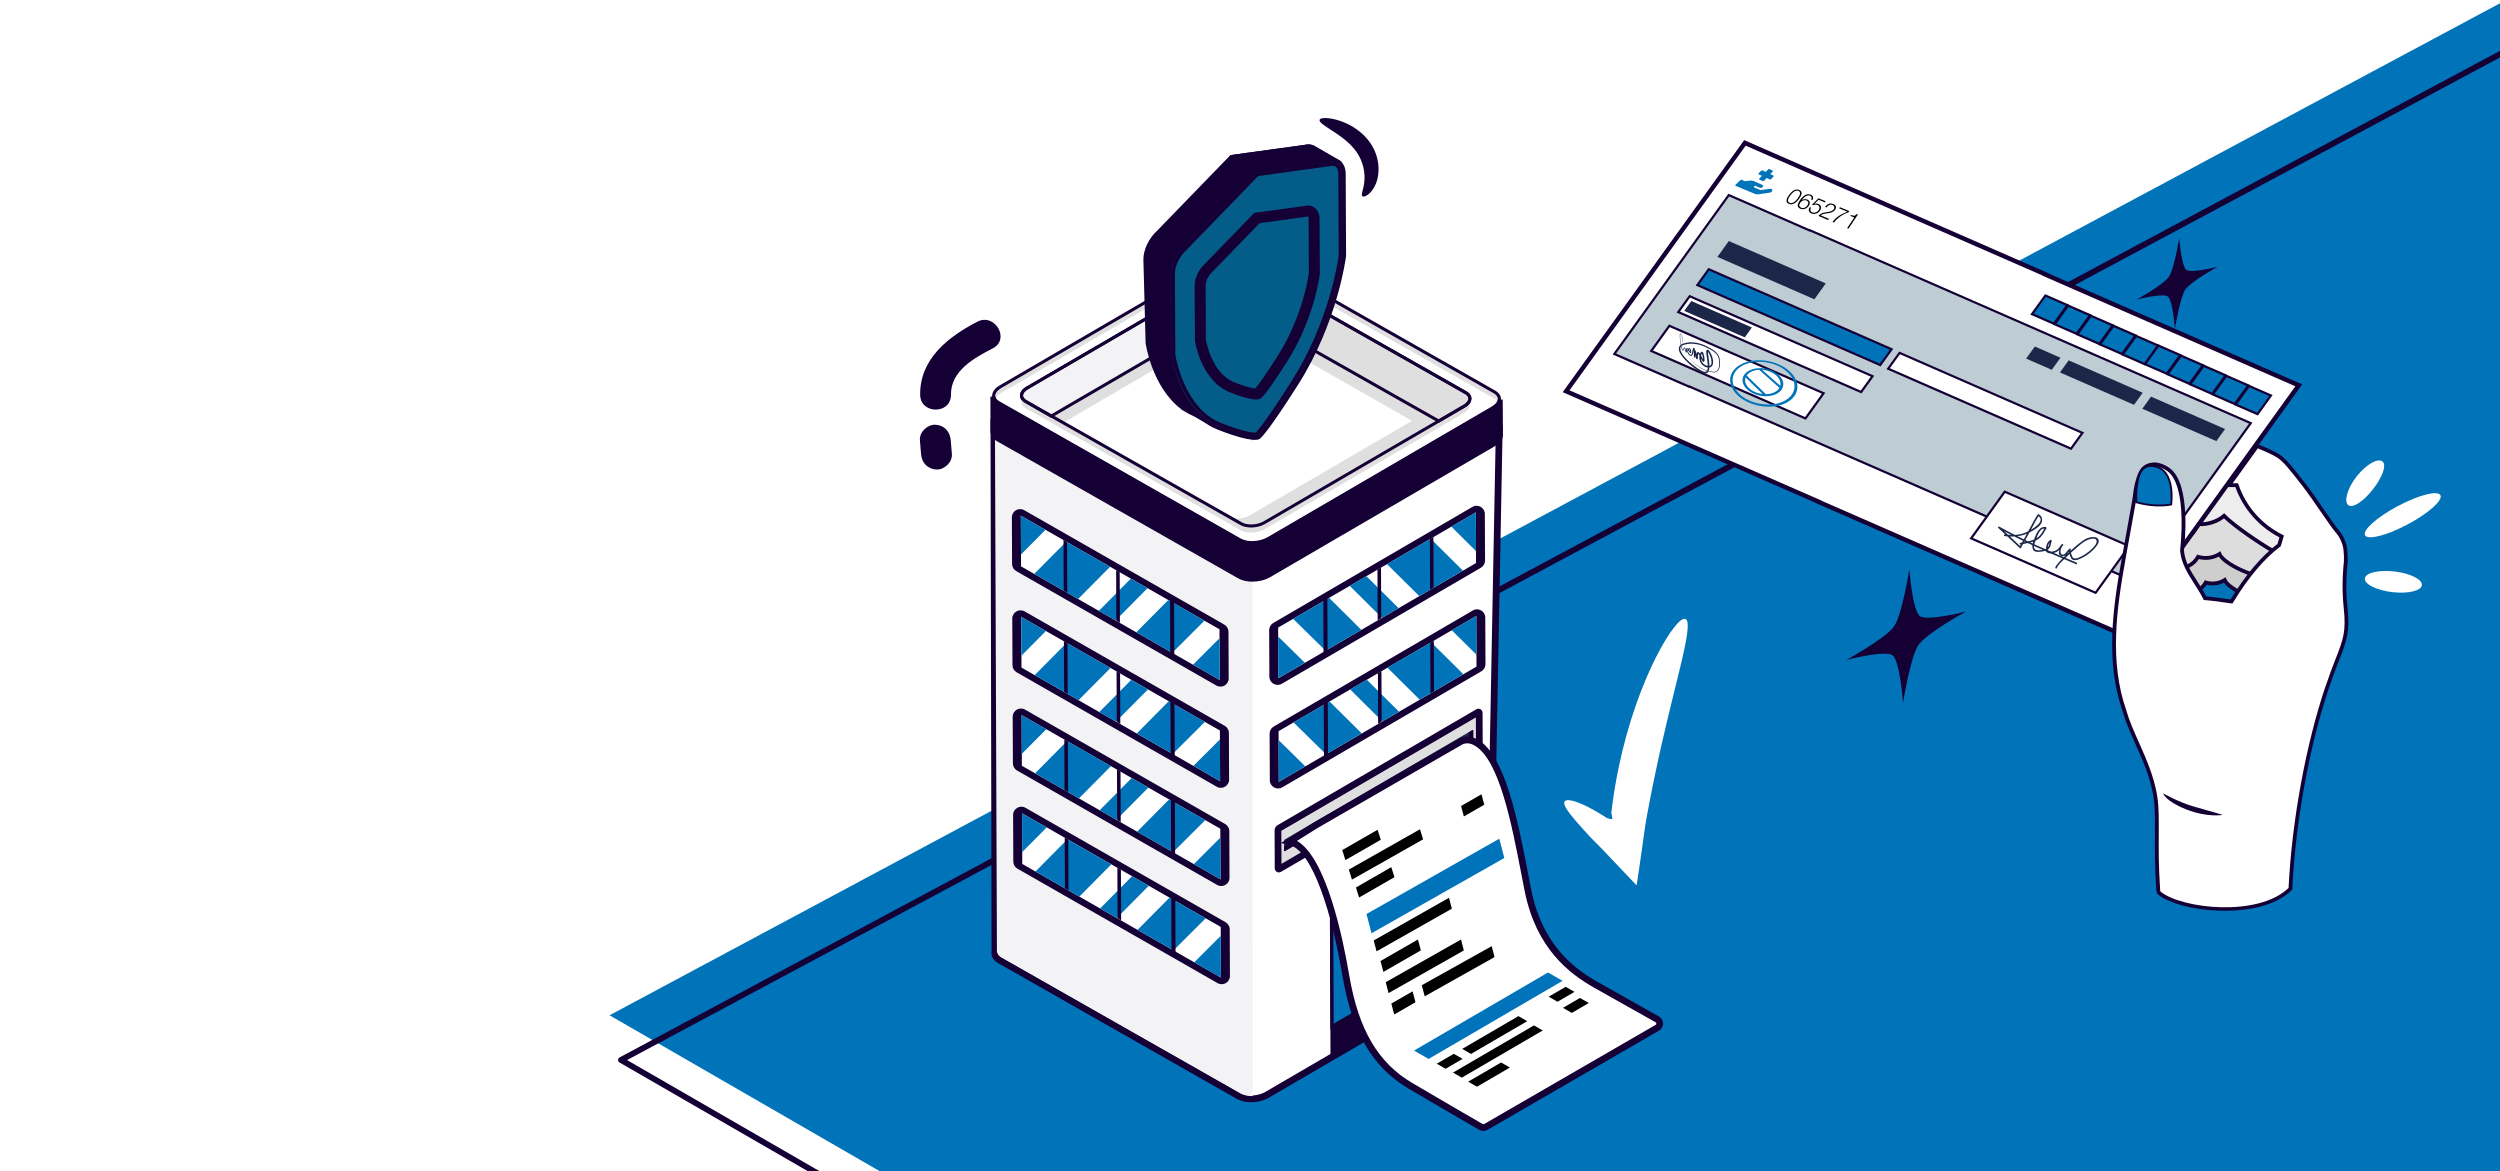 <?xml version="1.0" encoding="UTF-8"?>
<svg id="Capa_2" data-name="Capa 2" xmlns="http://www.w3.org/2000/svg" xmlns:xlink="http://www.w3.org/1999/xlink" viewBox="0 0 853 399.57">
  <defs>
    <style>
      .cls-1, .cls-2 {
        fill: none;
      }

      .cls-3 {
        filter: url(#drop-shadow-1);
      }

      .cls-4 {
        fill: #dfdfdf;
      }

      .cls-5 {
        fill: #0073b9;
      }

      .cls-6 {
        fill: #0073bb;
      }

      .cls-7 {
        fill: #cecece;
      }

      .cls-8 {
        fill: #045d89;
      }

      .cls-2 {
        stroke: #150035;
        stroke-linecap: round;
        stroke-linejoin: round;
        stroke-width: 2px;
      }

      .cls-9 {
        fill: #ddd;
      }

      .cls-10 {
        clip-path: url(#clippath-1);
      }

      .cls-11 {
        fill: #fff;
      }

      .cls-12 {
        fill: #414242;
      }

      .cls-13 {
        fill: #f3f2f4;
      }

      .cls-14 {
        fill: #beccd3;
      }

      .cls-15 {
        fill: #1c2649;
      }

      .cls-16 {
        fill: #150035;
      }

      .cls-17 {
        fill: #ededed;
      }

      .cls-18 {
        clip-path: url(#clippath);
      }
    </style>
    <filter id="drop-shadow-1" x="-12.27" y="-17.24" width="901" height="450" filterUnits="userSpaceOnUse">
      <feOffset dx="9.45" dy="9.45"/>
      <feGaussianBlur result="blur" stdDeviation="6.75"/>
      <feFlood flood-color="#000" flood-opacity=".3"/>
      <feComposite in2="blur" operator="in"/>
      <feComposite in="SourceGraphic"/>
    </filter>
    <clipPath id="clippath">
      <rect class="cls-1" x="185.17" y="-7.29" width="670.49" height="431.56" transform="translate(-.85 2.14) rotate(-.24)"/>
    </clipPath>
    <clipPath id="clippath-1">
      <rect class="cls-1" x="-705.02" y="-6.91" width="670.49" height="431.56"/>
    </clipPath>
  </defs>
  <g>
    <g>
      <g class="cls-3">
        <rect class="cls-11" x=".02" y="-3.96" width="857.22" height="404.11" transform="translate(-.81 1.77) rotate(-.24)"/>
      </g>
      <rect class="cls-11" x=".02" y="-3.96" width="857.22" height="404.11" transform="translate(-.81 1.77) rotate(-.24)"/>
    </g>
    <g class="cls-18">
      <g>
        <polygon class="cls-5" points="1291.03 249.86 854.54 .29 207.98 346.41 644.48 598.32 1291.03 249.86"/>
        <polygon class="cls-2" points="1294.94 265.12 858.45 15.55 211.89 361.66 648.39 613.58 1294.94 265.12"/>
      </g>
    </g>
    <g>
      <g>
        <path class="cls-16" d="M670.83,208.63s-13.45,7.36-16.24,11.42c-2.8,4.07-5.26,19.86-5.26,19.86,0,0-1.04-14.38-3.57-16.29-2.52-1.91-15.78,1.54-15.78,1.54,0,0,13.45-7.36,16.26-11.41,2.8-4.04,5.23-19.58,5.23-19.58,0,0,1.05,14.12,3.57,16.02,2.52,1.9,15.79-1.56,15.79-1.56Z"/>
        <path class="cls-16" d="M756.7,90.99s-9.14,5-11.04,7.76c-1.9,2.76-3.57,13.5-3.57,13.5,0,0-.71-9.77-2.42-11.07-1.71-1.3-10.72,1.05-10.72,1.05,0,0,9.14-5,11.05-7.75,1.9-2.75,3.55-13.3,3.55-13.3,0,0,.71,9.6,2.42,10.88,1.71,1.29,10.73-1.06,10.73-1.06Z"/>
        <g>
          <g>
            <path class="cls-7" d="M769.98,204.34c-3.44-.83-9.87-3.87-10.91-6.44-1.94,1.22-4.25,1.53-6.49.86-1.84,3.52-7.26,4.64-11.05,3.41-4.71-1.53.59-7.44,3.47-9.8,2.94-2.41,6.53-3.78,10.12-4.91,2.47-.78,5.4-2.01,8.04-1.44,2.32.5,4.04,2.41,5.71,3.96,3.05,2.82,6.1,5.65,9.15,8.47.51.47-2.61,7.2-8.04,5.88Z"/>
            <path class="cls-16" d="M771.06,205.15c-.4-.02-.81-.08-1.24-.18h0c-3.08-.74-9.18-3.42-11.01-6.18-1.82.95-3.89,1.21-5.93.72-2.22,3.5-7.65,4.54-11.57,3.28-1.63-.53-2.13-1.52-2.27-2.26-.53-2.83,3.39-6.9,5.54-8.66,3.09-2.53,6.79-3.91,10.33-5.03.36-.11.74-.24,1.12-.37,2.26-.76,4.83-1.61,7.26-1.09,2.18.47,3.85,2.06,5.32,3.46.23.22.46.44.69.65l9.15,8.47c.16.15.66.62-.38,2.57-1.25,2.33-3.77,4.75-7.02,4.6ZM759.38,196.94l.29.71c.91,2.23,6.98,5.21,10.47,6.05h0c1.65.4,3.21.02,4.64-1.14,1.61-1.29,2.52-3.17,2.64-3.8l-8.98-8.31c-.23-.22-.47-.44-.7-.66-1.42-1.35-2.88-2.74-4.71-3.14-2.08-.46-4.46.35-6.57,1.05-.39.13-.77.26-1.14.37-3.42,1.08-6.98,2.41-9.9,4.79-2.33,1.91-5.45,5.47-5.08,7.41.04.21.16.86,1.4,1.27,3.5,1.14,8.58.14,10.28-3.1l.25-.47.51.15c2.06.61,4.17.33,5.96-.79l.65-.41Z"/>
          </g>
          <g>
            <path class="cls-9" d="M769.66,196.3c-3.89-.94-11.17-4.38-12.35-7.29-2.2,1.38-4.81,1.73-7.35.98-2.09,3.99-8.22,5.25-12.51,3.86-5.33-1.73.67-8.42,3.93-11.09,3.33-2.72,7.39-4.28,11.45-5.56,2.8-.88,6.11-2.28,9.1-1.63,2.63.57,4.57,2.72,6.47,4.48,3.45,3.19,6.91,6.39,10.36,9.59.58.54-2.95,8.15-9.1,6.66Z"/>
            <path class="cls-16" d="M770.89,197.13c-.45-.02-.91-.09-1.38-.2-3.4-.82-10.45-3.94-12.46-7.02-2.08,1.11-4.45,1.4-6.78.84-2.47,3.98-8.61,5.15-13.03,3.72-1.8-.58-2.36-1.68-2.52-2.49-.6-3.16,3.82-7.74,6.24-9.72,3.49-2.85,7.67-4.41,11.67-5.67.41-.13.84-.27,1.27-.42,2.55-.85,5.45-1.82,8.16-1.23,2.45.53,4.33,2.32,5.99,3.9.26.25.52.5.78.74l10.36,9.59c.47.43.32,1.37-.45,2.8-1.4,2.62-4.23,5.34-7.87,5.17ZM757.61,188.06l.29.71c1.04,2.55,7.94,5.94,11.91,6.9,1.93.46,3.75,0,5.42-1.38,1.83-1.52,2.83-3.65,2.94-4.32l-10.2-9.44c-.26-.24-.53-.49-.79-.75-1.61-1.53-3.28-3.12-5.37-3.57-2.37-.51-5.09.39-7.48,1.19-.44.15-.87.29-1.29.42-3.88,1.22-7.92,2.73-11.24,5.44-2.66,2.17-6.21,6.24-5.78,8.47.13.69.67,1.18,1.64,1.5,4,1.29,9.8.16,11.74-3.55l.25-.47.51.15c2.35.7,4.77.38,6.82-.9l.65-.41Z"/>
          </g>
          <g>
            <path class="cls-17" d="M775.45,187.91c-4.48-2.5-13.7-8.88-16.6-11.93-2.16,1.96-6.01,3.16-8.97,2.82-1.52,4.83-7.93,8.35-13.4,6.87-6.09-1.64-1.58-8.18,1.51-11.79,3.15-3.68,7.35-6.21,11.6-8.43,2.93-1.53,6.33-3.74,9.77-3.61,3.03.11,5.6,2.11,8.05,3.68,4.46,2.86,8.92,5.72,13.38,8.57.75.48,1.67,12.54-5.35,13.8Z"/>
            <path class="cls-16" d="M775.34,188.59l-.2-.11c-4.26-2.38-12.93-8.32-16.32-11.61-2.21,1.74-5.6,2.8-8.49,2.63-1.92,5-8.56,8.28-14.01,6.81-1.79-.48-2.91-1.41-3.32-2.75-.9-2.93,1.96-7.1,4.51-10.09,3.29-3.84,7.61-6.39,11.79-8.58.43-.23.87-.47,1.32-.71,2.65-1.45,5.66-3.09,8.77-2.97.03,0,.05,0,.08,0,2.76.13,5.17,1.72,7.29,3.12.34.22.68.45,1.01.66l13.38,8.57c.93.59,1.02,4.81.44,7.71-.83,4.2-2.92,6.72-6.03,7.28l-.23.04ZM758.88,175.08l.44.46c2.85,2.99,11.87,9.22,16.24,11.69,1.69-.38,2.99-1.52,3.87-3.39,1.63-3.48,1.28-8.39.92-9.24l-13.28-8.51c-.34-.22-.68-.44-1.03-.67-2.08-1.37-4.23-2.79-6.64-2.91-.02,0-.04,0-.06,0-2.76-.1-5.6,1.45-8.1,2.81-.46.25-.9.49-1.34.72-4.06,2.13-8.26,4.61-11.4,8.28-3.27,3.81-4.82,7.04-4.26,8.86.28.9,1.07,1.51,2.42,1.88,5.01,1.35,11.14-1.78,12.61-6.44l.16-.51.53.06c2.8.32,6.44-.83,8.46-2.66l.47-.43ZM780.33,174.53h0Z"/>
          </g>
          <g>
            <g>
              <polygon class="cls-11" points="698.1 93.75 698.13 93.7 595.37 48.75 534.35 133.49 620.59 171.22 620.55 171.27 723.31 216.22 784.33 131.48 698.1 93.75"/>
              <path class="cls-16" d="M723.57,217.16l-.56-.25-103.63-45.33.04-.05-86.23-37.72,61.93-86,.56.25,103.62,45.33-.04.05,86.24,37.72-61.93,86ZM621.73,170.95l101.33,44.33,60.11-83.48-86.24-37.72.04-.05-101.34-44.33-60.11,83.48,86.24,37.73-.04.05Z"/>
            </g>
            <g>
              <polygon class="cls-14" points="576.33 131.94 576.39 131.86 728.9 198.58 767.94 144.37 617.49 78.55 617.44 78.62 589.86 66.55 550.82 120.78 576.33 131.94"/>
              <path class="cls-16" d="M729.03,199.06l-.28-.12-152.24-66.6-.05.08-26.23-11.47,39.5-54.85,27.58,12.06.05-.07.28.12,150.89,66.01-39.49,54.85ZM576.26,131.39l.28.12,152.24,66.6,38.58-53.58-149.74-65.51-.05.07-27.58-12.06-38.59,53.59,24.81,10.85.05-.08Z"/>
            </g>
            <polygon class="cls-15" points="622.95 96.71 589.87 82.24 585.98 87.65 619.06 102.12 622.95 96.71"/>
            <g>
              <polygon class="cls-11" points="710.52 147.69 648.13 120.4 644.24 125.8 706.63 153.1 710.52 147.69"/>
              <path class="cls-16" d="M706.76,153.57l-63.1-27.6,4.35-6.03,63.1,27.6-4.35,6.03ZM644.82,125.64l61.68,26.98,3.44-4.77-61.68-26.98-3.44,4.77Z"/>
            </g>
            <g>
              <polygon class="cls-5" points="645.41 119.16 583.02 91.86 579.13 97.27 641.52 124.56 645.41 119.16"/>
              <path class="cls-16" d="M641.65,125.03l-63.1-27.6,4.34-6.03,63.1,27.6-4.35,6.03ZM579.71,97.11l61.68,26.98,3.44-4.77-61.68-26.98-3.43,4.77Z"/>
            </g>
            <g>
              <polygon class="cls-11" points="638.9 128.37 576.51 101.07 572.62 106.47 635.01 133.77 638.9 128.37"/>
              <path class="cls-16" d="M635.14,134.24l-63.1-27.6,4.35-6.03,63.1,27.6-4.35,6.03ZM573.2,106.31l61.68,26.98,3.44-4.77-61.68-26.98-3.44,4.77Z"/>
            </g>
            <g>
              <g>
                <g>
                  <polygon class="cls-5" points="743.9 121.17 736.4 117.89 731.82 124.25 739.32 127.53 743.9 121.17"/>
                  <path class="cls-16" d="M739.45,128l-8.21-3.59,5.03-6.99,8.21,3.59-5.03,6.99ZM732.41,124.09l6.79,2.97,4.12-5.72-6.79-2.97-4.12,5.72Z"/>
                </g>
                <g>
                  <polygon class="cls-5" points="751.64 124.62 744.14 121.34 739.56 127.69 747.06 130.98 751.64 124.62"/>
                  <path class="cls-16" d="M747.19,131.45l-8.21-3.59,5.03-6.99,8.21,3.59-5.03,6.99ZM740.14,127.53l6.79,2.97,4.12-5.72-6.79-2.97-4.12,5.72Z"/>
                </g>
                <g>
                  <polygon class="cls-5" points="759.37 128.06 751.87 124.78 747.29 131.14 754.79 134.42 759.37 128.06"/>
                  <path class="cls-16" d="M754.92,134.89l-8.21-3.59,5.03-6.99,8.21,3.59-5.03,6.99ZM747.88,130.98l6.79,2.97,4.12-5.72-6.79-2.97-4.12,5.72Z"/>
                </g>
                <g>
                  <polygon class="cls-5" points="767.11 131.51 759.61 128.23 755.03 134.58 762.53 137.87 767.11 131.51"/>
                  <path class="cls-16" d="M762.66,138.34l-8.21-3.59,5.03-6.99,8.21,3.59-5.03,6.99ZM755.61,134.42l6.79,2.97,4.12-5.72-6.79-2.97-4.12,5.72Z"/>
                </g>
                <g>
                  <polygon class="cls-5" points="774.84 134.95 767.34 131.67 762.76 138.03 770.27 141.31 774.84 134.95"/>
                  <path class="cls-16" d="M770.39,141.78l-8.21-3.59,5.03-6.99,8.21,3.59-5.03,6.99ZM763.35,137.87l6.79,2.97,4.12-5.72-6.79-2.97-4.12,5.72Z"/>
                </g>
              </g>
              <g>
                <g>
                  <polygon class="cls-5" points="705.39 104.11 697.89 100.83 693.31 107.18 700.81 110.47 705.39 104.11"/>
                  <path class="cls-16" d="M700.94,110.94l-8.21-3.59,5.03-6.99,8.21,3.59-5.03,6.99ZM693.9,107.02l6.79,2.97,4.12-5.72-6.79-2.97-4.12,5.72Z"/>
                </g>
                <g>
                  <polygon class="cls-5" points="713.13 107.56 705.63 104.27 701.05 110.63 708.55 113.91 713.13 107.56"/>
                  <path class="cls-16" d="M708.68,114.38l-8.21-3.59,5.03-6.99,8.21,3.59-5.03,6.99ZM701.63,110.47l6.79,2.97,4.12-5.72-6.79-2.97-4.12,5.72Z"/>
                </g>
                <g>
                  <polygon class="cls-5" points="720.86 111 713.36 107.72 708.78 114.07 716.29 117.36 720.86 111"/>
                  <path class="cls-16" d="M716.41,117.83l-8.21-3.59,5.03-6.99,8.21,3.59-5.03,6.99ZM709.37,113.91l6.79,2.97,4.12-5.72-6.79-2.97-4.12,5.72Z"/>
                </g>
                <g>
                  <polygon class="cls-5" points="728.6 114.45 721.1 111.16 716.52 117.52 724.02 120.8 728.6 114.45"/>
                  <path class="cls-16" d="M724.15,121.27l-8.21-3.59,5.03-6.99,8.21,3.59-5.03,6.99ZM717.1,117.36l6.79,2.97,4.12-5.72-6.79-2.97-4.12,5.72Z"/>
                </g>
                <g>
                  <polygon class="cls-5" points="736.33 117.89 728.83 114.61 724.26 120.96 731.76 124.25 736.33 117.89"/>
                  <path class="cls-16" d="M731.88,124.72l-8.21-3.59,5.03-6.99,8.21,3.59-5.03,6.99ZM724.84,120.8l6.79,2.97,4.12-5.72-6.79-2.97-4.12,5.72Z"/>
                </g>
              </g>
            </g>
            <g>
              <polygon class="cls-15" points="759.19 146.38 733.93 135.33 730.96 139.46 756.22 150.51 759.19 146.38"/>
              <polygon class="cls-15" points="731.09 134.01 705.83 122.95 702.86 127.08 728.12 138.13 731.09 134.01"/>
              <polygon class="cls-15" points="694.29 118.23 691.32 122.35 700.07 126.18 703.04 122.06 694.29 118.23"/>
            </g>
            <polygon class="cls-15" points="597.74 111.74 577.08 102.71 574.65 106.08 595.31 115.11 597.74 111.74"/>
            <g>
              <polygon class="cls-11" points="684.02 167.77 672.55 183.69 715.02 202.27 726.49 186.35 684.02 167.77"/>
              <path class="cls-16" d="M715.15,202.74l-43.18-18.89,11.92-16.55,43.18,18.89-11.92,16.55ZM673.14,183.53l41.76,18.27,11.01-15.29-41.76-18.27-11.01,15.29Z"/>
            </g>
            <g>
              <polygon class="cls-11" points="622.21 134.17 569.59 111.16 563.41 119.75 616.02 142.77 622.21 134.17"/>
              <path class="cls-16" d="M616.15,143.24l-53.33-23.33,6.64-9.22,53.33,23.33-6.64,9.22ZM563.99,119.59l51.9,22.71,5.73-7.96-51.9-22.71-5.73,7.96Z"/>
            </g>
            <g>
              <path class="cls-15" d="M684,182.93c3.06.32,5.92.16,8.65-1.35,1.31-.73,2.82-1.51,3.67-2.78.81-1.2.56-2.57-.69-3.33-.13-.08-.31-.05-.39.08-1.14,1.75-2.07,3.67-3.08,5.5-.69,1.24-1.38,2.49-2.06,3.73-.33.6-.81,1.26-1,1.93l.48-.1c-2.45-2.29-4.89-4.58-7.34-6.87l-.37.43c8.49,4.76,17.52,8.56,26.48,12.33.34.14.51-.4.18-.54-8.92-3.75-17.9-7.52-26.35-12.26-.27-.15-.62.2-.37.43,2.45,2.29,4.89,4.58,7.34,6.87.15.14.42.12.48-.1.19-.66.68-1.33,1-1.92.69-1.26,1.38-2.52,2.08-3.77.98-1.77,1.89-3.63,2.99-5.33l-.39.08c3.16,1.91-2.3,4.88-3.95,5.64-2.32,1.07-4.85,1.03-7.34.77-.37-.04-.39.53-.03.57h0Z"/>
              <path class="cls-15" d="M689.41,185.79c2.02-.4,4.42-.71,6.15-1.93,1.23-.87,1.92-2.31,2.69-3.56.09-.15.03-.37-.15-.43-1.78-.52-3.04,1.5-3.55,2.9-.52,1.42-1.66,3.34-.82,4.86.59,1.08,2.97.59,3.9.37,1.86-.45,2.08-1.82,2.39-3.46.04-.22-.17-.49-.4-.34-.89.55-1.26,1.25-1.42,2.27-.13.82-.4,1.76.53,2.17.84.38,2,.1,2.8-.24,1.15-.49,1.51-1.5,2.38-2.31.28-.26-.09-.63-.38-.42-.71.51-.78,1.07-.89,1.88-.09.65-.37,1.24.12,1.8.43.49,1.1.51,1.68.29,1.03-.4,1.2-1.43,2.04-2.02l-.43-.37c-.28.52-.22.94-.01,1.49s.36,1.27.66,1.79c.62,1.06,2.25.49,3.1.11,1.61-.73,3.14-1.74,4.38-3,.73-.75,2.01-2.06,1.9-3.21-.13-1.37-2.04-1.28-3-1.06-.89.2-1.65.57-2.39,1.09-1.89,1.33-3.63,2.9-5.32,4.48-.96.89-1.9,1.81-2.77,2.79-.49.55-1.09,1.17-1.32,1.89-.11.35.43.53.54.18.36-1.11,1.57-2.11,2.36-2.9,1.3-1.31,2.66-2.56,4.06-3.76,1.06-.91,2.16-1.92,3.39-2.61.85-.48,3.32-1.37,3.72-.1.34,1.09-1.33,2.62-2.08,3.29-1.16,1.05-2.56,1.95-4.01,2.54-.76.31-1.89.61-2.19-.36-.19-.61-.85-1.76-.55-2.32.16-.3-.17-.55-.43-.37-.7.5-1.85,2.94-2.84,1.73-.51-.62.08-2.42.66-2.84l-.38-.42c-.46.42-.74.92-1.13,1.4-.53.65-1.33.97-2.14,1.1-.32.05-.83.13-1.15,0-.55-.24-.47-.71-.4-1.21.14-.97.27-1.69,1.17-2.25l-.4-.34c-.24,1.28-.28,2.58-1.76,3.03-.77.24-2.75.66-3.37.02-.91-.95.11-2.61.46-3.63.42-1.23,1.32-3.88,3.11-3.36l-.15-.43c-.73,1.18-1.37,2.59-2.53,3.41-1.66,1.17-4.02,1.45-5.95,1.84-.36.07-.23.63.13.56h0Z"/>
            </g>
            <g>
              <path d="M614.58,65.36c.11.24.14.5.1.77-.05.28-.15.57-.31.87s-.34.59-.54.86-.43.55-.68.81-.53.49-.82.67c-.29.18-.6.3-.93.35s-.67,0-1.03-.14-.58-.34-.7-.58c-.11-.24-.14-.5-.09-.78.05-.28.16-.57.32-.87s.35-.58.55-.85.43-.54.68-.8.52-.48.81-.66c.29-.18.6-.29.93-.34.33-.05.67,0,1.01.14s.59.34.7.58ZM612.82,65.06c-.27.07-.52.18-.75.35-.23.17-.45.36-.66.59s-.38.44-.53.63-.3.43-.45.67-.26.49-.32.73c-.07.24-.07.47,0,.68s.24.37.51.49.55.14.82.07c.27-.07.52-.19.76-.36s.46-.37.66-.6c.2-.23.38-.44.53-.64s.29-.42.44-.67c.15-.25.25-.49.31-.73.06-.24.06-.46,0-.66-.07-.2-.24-.36-.51-.48s-.55-.14-.81-.07Z"/>
              <path d="M618.12,67.31c-.06-.23-.24-.41-.52-.53s-.56-.14-.84-.08c-.28.06-.54.18-.78.34s-.48.36-.68.59-.39.45-.55.66h.01c.28-.18.59-.29.93-.33s.65,0,.92.11c.25.1.44.23.58.4.14.16.23.34.27.54s.03.41-.03.63-.17.45-.34.68-.36.42-.58.59c-.22.16-.46.28-.71.36s-.51.12-.77.11-.51-.06-.76-.17c-.3-.13-.52-.28-.68-.46-.15-.18-.22-.4-.22-.65,0-.26.09-.56.25-.9.16-.34.41-.74.74-1.2.07-.09.16-.21.28-.36.12-.15.26-.29.43-.45.17-.15.35-.3.55-.44.2-.14.42-.26.65-.34.23-.09.47-.14.72-.14.25,0,.51.04.78.15.44.18.71.42.82.73.11.3.05.67-.2,1.11l-.44-.18c.15-.27.19-.53.13-.76ZM615.78,68.31c-.2,0-.39.04-.57.1s-.36.16-.52.29c-.16.13-.31.28-.43.45s-.21.33-.27.5c-.06.17-.08.33-.06.48.02.15.08.29.19.42.11.13.27.24.48.33.18.07.36.11.55.1.19,0,.38-.04.56-.11.18-.07.36-.16.52-.29.16-.12.3-.27.42-.43.12-.17.21-.34.27-.52.06-.17.07-.34.05-.49-.02-.15-.08-.29-.18-.42-.1-.13-.24-.23-.43-.31s-.38-.12-.58-.12Z"/>
              <path d="M617.72,71.35c-.03.16-.03.32,0,.46.04.14.11.27.22.39s.25.21.42.28c.19.08.39.12.59.11s.4-.05.59-.12c.19-.07.37-.18.54-.31.17-.13.31-.28.43-.46s.21-.35.25-.53.05-.34.01-.5c-.03-.16-.1-.3-.21-.43s-.26-.23-.44-.31c-.23-.09-.47-.13-.73-.12s-.52.09-.77.22l-.38-.16,2.21-2.22,2.46,1.02-.27.39-2.15-.9-1.42,1.42v.02c.23-.09.46-.13.7-.13.24,0,.46.04.66.13.25.11.45.24.6.41.15.17.24.35.28.56.04.2.03.42-.03.66s-.18.47-.35.71-.36.43-.59.59c-.23.16-.47.28-.73.36-.26.08-.52.11-.79.1s-.52-.06-.75-.16-.42-.22-.57-.37c-.15-.15-.25-.32-.3-.5-.05-.18-.06-.39-.01-.6.05-.22.15-.44.3-.67l.44.19c-.11.16-.18.33-.22.49Z"/>
              <path d="M620.46,73.69c.17-.24.36-.43.57-.58.21-.15.43-.27.66-.36s.48-.16.73-.21c.25-.05.5-.09.75-.13.25-.04.51-.08.76-.12.25-.04.49-.1.72-.18s.43-.17.59-.28.31-.26.44-.45c.11-.15.17-.3.19-.45.02-.14.01-.28-.03-.4s-.12-.24-.22-.34-.23-.18-.38-.24c-.2-.08-.4-.12-.6-.11-.19.01-.38.06-.55.14-.17.08-.34.2-.49.34-.15.14-.28.3-.4.48l-.45-.19c.17-.24.35-.46.56-.63.21-.18.43-.31.66-.4s.48-.14.74-.14c.26,0,.52.06.79.17.22.09.4.2.55.34.15.13.25.28.32.45.06.17.08.35.04.55s-.13.41-.28.63c-.14.2-.3.37-.48.5s-.38.25-.59.33c-.21.09-.43.16-.66.21-.23.05-.46.09-.7.13-.17.03-.37.05-.6.08s-.45.06-.68.11c-.23.05-.45.12-.66.21-.21.09-.38.2-.52.35l2.78,1.17-.28.4-3.3-1.39Z"/>
              <path d="M631.01,72.03l-.27.39c-.26.09-.59.22-.99.39-.4.17-.82.39-1.28.67s-.92.62-1.39,1.02c-.47.4-.92.88-1.33,1.43l-.49-.21c.31-.4.63-.76.97-1.09.34-.33.71-.63,1.11-.9.4-.28.84-.54,1.32-.78s1.03-.48,1.63-.71l-2.77-1.15.27-.39,3.22,1.34Z"/>
              <path d="M632.09,73.54c.17.05.34.07.49.06s.32-.06.48-.15c.16-.09.33-.23.51-.44l.37.15-3.23,4.86-.46-.19,2.41-3.62-1.34-.56.21-.31c.2.08.39.14.56.19Z"/>
            </g>
            <path class="cls-5" d="M600.63,135.01c4.06.75,7.63-.97,7.82-3.71.19-2.6-2.76-5.06-6.46-5.59-3.59-.52-6.84.93-7.36,3.33-.55,2.52,2.08,5.25,6,5.98ZM607.42,131.62l-6.18-5.43c.22.02.44.04.66.07,3.23.48,5.78,2.63,5.6,4.89-.01.16-.04.32-.08.47ZM602.52,134.49l-6.58-6.36c.78-1.14,2.4-1.87,4.29-1.95l6.91,6.15c-.75,1.29-2.5,2.12-4.61,2.17ZM601.39,134.44c-.22-.02-.44-.05-.66-.1-3.4-.62-5.71-2.98-5.25-5.18.03-.14.07-.27.12-.4l5.8,5.68ZM590.49,128.35c-1.08,4.12,3.06,8.76,9.64,10.07,6.97,1.39,13.03-1.61,13.14-6.33.1-4.31-4.92-8.23-10.89-9.03-5.69-.76-10.89,1.51-11.89,5.29ZM591.31,128.49c.89-3.52,5.71-5.63,10.99-4.91,5.52.75,10.11,4.39,9.98,8.35-.14,4.31-5.69,7.04-12.05,5.79-6.04-1.19-9.89-5.43-8.92-9.23Z"/>
            <path class="cls-15" d="M573.4,118.88c.72-.68.83-1.74.74-2.67-.12-.78-.27-1.69-.82-2.29-.02-.05-.07.13-.07.22-.03.94.1,1.91.24,2.85.17.83.24,1.77.72,2.48.14-.15.17-.6.35-.84.57-.46.64,1.16.83,1.44,0,0,0,0,0,0-.02-.01-.01-.01-.06-.02-.05-.02-.11.05-.1.04-.02.04,0-.06,0-.1.04-.34-.07-1.43.58-1.13.45.35.67.95.99,1.32.01.02.03.03.03.02.01-.03-.15,0-.14.04.03-.25-.08-1.06-.39-1.07-.23.12-.34.49-.31.74.08.47.41,1.05.89,1.2.27-.02.34-.38.43-.64.18-.54.16-1.17.4-1.73.02-.06.22-.17.32-.07.19.15.17.38.21.5.12.88.11,1.77.15,2.65.22-.25-.56-.07-.43,0,0,0,0-.17,0-.18.02-.59-.02-1.26.09-1.85.02-.16.23-.38.44-.21.43.76.35,1.81.67,2.58-.02-.02-.05-.04-.08-.05-.18-.05-.28.14-.25.11-.01.04,0-.05,0-.09.07-.44-.21-2.32.74-1.96.88.73,1.11,1.96,1.76,2.84-.05-.05-.18-.03-.22,0-.09.1-.03.03-.04,0,.04-.8-.11-1.82-.46-2.51.01.01.06.02.1.02.03,0,.04-.01.03,0,0,0-.04.04-.06.07-.6,1.11-.43,2.79.61,3.59.91.82,2.77,1.2,2.69-.57-.05-1.25-.52-2.82-1.38-3.71-.03-.02-.04-.01-.02-.02.06.01.16-.06.16-.08-.03.5.18,1.79.25,2.39,1.25,7.6-2.12,5.66-6.41,2.18-1.6-1.5-6.05-5.62-2.34-7.12,2.82-.97,5.98-.28,8.51,1.12,1.66.9,3.66,1.98,4,4.04.26,1.59.34,4.27-1.69,4.66-3.62-.07-6.76-2.45-8.92-5.2,2.2,2.68,5.34,4.98,8.92,4.99,1.8-.41,1.65-2.96,1.4-4.39-.4-1.99-2.27-2.87-3.91-3.74-2.43-1.31-5.49-1.93-8.13-1.02-4.28,1.42,5.16,9.05,7.25,9.16,1.98.45.44-5.64.49-6.77-.06-.47.17-1.02.73-.67,1.54,1.36,2.95,6.73-.6,5.89-2.15-.53-3.15-3.13-2.05-5.02.1-.19.42-.39.64-.23.21.17.23.29.29.42.3.85.46,1.71.39,2.61,0,.1-.14.45-.42.37-.11-.03-.18-.1-.23-.17-.62-.86-.87-1.94-1.58-2.7-.03,0,.05.01.09-.02-.11.31-.1.91-.1,1.38-.02.18.02.24-.06.45.02,0-.11.22-.32.16-.11-.02-.2-.16-.23-.23-.3-.78-.31-1.67-.55-2.44.02.03.1.09.18.07.08,0,.13-.06.13-.06.05-.06.02-.03.02-.02-.09.52-.07,1.21-.09,1.74,0,.02,0,.21,0,.23.14.09-.65.27-.44,0-.01-.1,0-.41-.01-.52-.03-.77,0-1.66-.15-2.38.02.03.06.05.14.05.12-.01.13-.11.1-.03-.24.74-.27,3.12-1.59,2.28-.61-.49-1.05-1.42-.59-2.14.69-.93,1.23.35,1.18,1,0,.11,0,.3-.18.36-.13.03-.21-.05-.27-.11-.35-.44-.6-1.02-.93-1.3,0,0-.06.12-.07.22-.07.33.02.62-.12.96-.06.09-.24.08-.3-.04-.22-.44-.18-1.02-.43-1.43-.03,0,.06,0,.02,0-.02.02-.04.07-.06.12-.99,3.1-1.7-4.1-1.54-4.78,0-.13.06-.4.23-.31.59.62.71,1.56.83,2.38.07.94-.06,2.01-.8,2.67h0Z"/>
            <path class="cls-5" d="M603.86,65.72l-3.71.56c-.51.08-1.01.03-1.41-.14l-6.53-2.73c-.15-.06-.17-.24-.03-.38l1.59-1.52c.14-.13.41-.2.56-.14l1.02.47,1.44-.2c.64-.09,1.26-.01,1.73.2l2.81,1.25c.33.15.36.53.02.8-.27.22-.69.27-.96.15l-1.38-.6c-.14-.06-.38,0-.51.13s-.12.3.03.37l2.14.92,3.25-.45c.47-.07.83.18.81.54-.02.36-.41.71-.91.77ZM600.02,59.13l.89-.89c.12-.12.34-.16.49-.09l1.07.51.84-.87c.11-.12.32-.16.47-.09l1.02.5c.14.07.16.22.05.34l-.81.87,1.03.49c.14.07.17.22.05.34l-.82.89c-.11.12-.32.17-.47.1l-1.06-.49-.86.92c-.12.13-.34.18-.49.11l-1.1-.5c-.15-.07-.17-.23-.05-.36l.89-.92-1.09-.51c-.15-.07-.17-.23-.05-.35Z"/>
          </g>
        </g>
        <g>
          <path class="cls-11" d="M799.59,184.96c-.44-1.25-1.06-2.36-1.9-3.36-2.62-3.11-7.94-11.49-11.55-16.13-4.93-6.33-6.65-8.45-8.83-9.89-1.16-.77-3.85-2.05-7.17-3.38l-9.6,13.34c.87.04,1.74.04,2.62-.01,2.63,7.7,8.14,13.89,15.35,17.52-.31.99-.61,1.97-.88,2.95-5.17,3.83-10.74,10.14-16.25,19.25-4.32-.57-7.07-1.02-9.04-1.13-.01-.02-.02-.05-.03-.07-3.08-6.1-7.2-9.93-7.82-16.22,0,0,2.8-22-4.51-27.53-1.13-.86-2.45-1.42-3.66-1.72-.56-.14-1.14-.18-1.72-.12-1.76.2-3.3.9-4.27,2.93-.98,2.05-1.71,5-2.02,8.41-.06.4-.12.78-.19,1.15-1.2,6.64-2.39,13.29-3.59,19.93-3.07,17.08-5.55,34.88.32,51.68,2.69,9.63,10.16,20.15,10.91,32.57.45,7.5-.29,14.9.59,27.94.03.46.01,1.36.41,1.68,7.65,6.15,34.47,8.84,44.72-1.49,1.02-21.59,5.63-48.33,12.57-68.81,5.04-14.86,7.48-15.81,6.24-27.27-.89-8.27.08-15.37.08-15.4.06-1.38.03-2.65-.11-3.82-.08-1.13-.31-2.12-.67-2.98Z"/>
          <path class="cls-16" d="M756.38,310.7c-8.49-.4-16.42-2.56-20.03-5.47-.57-.46-.61-1.35-.64-1.94v-.2c-.52-7.6-.48-13.23-.45-18.19.02-3.56.04-6.63-.14-9.75-.47-7.75-3.55-14.66-6.53-21.34-1.72-3.86-3.35-7.51-4.35-11.09-5.9-16.87-3.4-34.92-.33-51.97l3.59-19.93c.06-.36.12-.74.18-1.13.3-3.35,1.03-6.41,2.07-8.59.95-1.99,2.46-3.03,4.78-3.29.65-.07,1.31-.03,1.95.13,1,.25,2.49.77,3.89,1.83,7.39,5.58,4.98,26.41,4.78,28.05.41,4.03,2.3,6.99,4.49,10.41,1.05,1.64,2.13,3.32,3.12,5.25,1.36.1,3.05.34,5.33.65.9.12,1.88.26,2.97.41,5.17-8.47,10.56-14.84,16.02-18.94.2-.75.44-1.5.66-2.24-7.05-3.69-12.36-9.76-15.03-17.17-.71.03-1.45.01-2.2-.01l-1.19-.06,10.6-14.72.47.19c3.24,1.29,6.03,2.61,7.29,3.44,2.29,1.51,4.1,3.76,8.98,10.03,1.76,2.26,3.9,5.36,5.96,8.37,2.18,3.17,4.24,6.16,5.57,7.74.88,1.05,1.54,2.21,2.01,3.54.39.93.63,1.99.71,3.17.14,1.16.18,2.44.11,3.9v.08c-.1.75-.92,7.51-.09,15.22.92,8.56-.17,11.38-2.83,18.2-.94,2.41-2.11,5.4-3.44,9.35-6.66,19.66-11.47,45.96-12.53,68.63v.25s-.19.18-.19.18c-5.58,5.62-15.93,7.45-25.56,7ZM735.33,159.08c-.22-.01-.44,0-.66.02-1.85.21-3.01,1-3.75,2.56-.97,2.04-1.67,4.95-1.95,8.19-.07.44-.13.83-.19,1.2l-3.59,19.93c-3.04,16.87-5.51,34.74.29,51.35.99,3.52,2.6,7.13,4.3,10.95,2.89,6.47,6.16,13.81,6.64,21.79.19,3.16.17,6.25.15,9.83-.03,4.94-.07,10.54.44,18.1v.23c.02.23.05.86.18,1,7.37,5.92,33.46,8.69,43.67-1.27,1.1-22.73,5.92-49.05,12.59-68.74,1.35-3.97,2.52-6.98,3.46-9.4,2.65-6.8,3.64-9.34,2.75-17.59-.85-7.86-.01-14.76.08-15.53.06-1.35.02-2.57-.11-3.69-.08-1.07-.29-2.01-.63-2.81v-.04c-.43-1.19-1.02-2.23-1.8-3.16-1.37-1.63-3.45-4.65-5.65-7.84-2.06-2.99-4.19-6.08-5.92-8.31-4.78-6.15-6.55-8.34-8.67-9.74-1.11-.73-3.67-1.94-6.59-3.13l-8.59,11.93c.45,0,.9-.01,1.34-.04l.49-.03.16.47c2.55,7.47,7.89,13.56,15.03,17.15l.49.25-.25.82c-.27.86-.55,1.76-.78,2.63l-.06.22-.18.13c-5.38,3.99-10.95,10.58-16.08,19.06l-.22.36-.42-.06c-1.26-.17-2.38-.32-3.39-.46-2.46-.34-4.23-.59-5.6-.66l-.37-.02-.2-.4c-1-1.98-2.11-3.72-3.19-5.4-2.2-3.43-4.27-6.68-4.7-11.05v-.07s0-.07,0-.07c.03-.22,2.67-21.69-4.26-26.93-1.23-.93-2.54-1.39-3.42-1.61-.28-.07-.56-.11-.84-.12Z"/>
        </g>
        <g>
          <path class="cls-5" d="M740.81,172.12s1.49-10.76-4.8-12.81c-3.1-1.01-5.21.05-6.2,3.07-.74,2.24-1.09,5.41-.91,9,6.88,1.91,11.91.74,11.91.74Z"/>
          <path class="cls-16" d="M735.49,172.77c-1.87-.09-4.15-.38-6.68-1.09l-.23-.06v-.23c-.19-3.52.14-6.75.92-9.11,1.05-3.21,3.34-4.34,6.61-3.27,2.7.88,4.42,3.45,4.98,7.43.42,2.96.06,5.61.04,5.73l-.03.22-.22.05c-.13.03-2.17.49-5.39.34ZM729.22,171.13c5.81,1.57,10.28.91,11.3.72.16-1.54.86-10.45-4.6-12.23-2.91-.94-4.86.02-5.79,2.86-.73,2.23-1.05,5.3-.91,8.64Z"/>
        </g>
        <path class="cls-16" d="M738.08,270.69s5.46,3.14,10.69,4.57c5.23,1.43,9.65,2.79,9.65,2.79,0,0-5.25.99-12.52-1.9-7.27-2.9-7.82-5.46-7.82-5.46Z"/>
        <path class="cls-11" d="M826.35,199.66c-.23,1.94-4.77,3.01-10.15,2.37-5.37-.64-9.54-2.73-9.31-4.67.23-1.94,4.77-3.01,10.15-2.37,5.37.64,9.54,2.73,9.31,4.67Z"/>
        <path class="cls-11" d="M832.67,168.96c.92,1.73-4.09,6.19-11.2,9.97-7.1,3.78-13.61,5.44-14.53,3.71-.92-1.73,4.09-6.19,11.2-9.97,7.1-3.78,13.61-5.44,14.53-3.71Z"/>
        <path class="cls-11" d="M812.93,157.48c1.46,1.32-.14,5.44-3.26,9.45-3.13,4-6.74,6.55-8.38,5.46-1.62-1.08-.52-5.59,2.79-9.82,3.3-4.24,7.41-6.4,8.85-5.09Z"/>
      </g>
      <g>
        <g>
          <g>
            <g>
              <path class="cls-11" d="M511.54,146.45l-172.43-2.45.36,180.79c-.18,1.05.35,2.07,1.63,2.81l81.54,46.37c2.47,1.43,6.79,1.25,9.64-.4l75.79-44.18,3.47-182.95Z"/>
              <path class="cls-16" d="M426.89,376.09c-1.79,0-3.52-.36-4.83-1.12l-81.53-46.37c-1.63-.94-2.43-2.36-2.21-3.9l-.36-181.87,174.75,2.49-.02,1.15-3.48,183.59-.56.33-75.79,44.18c-1.73,1-3.89,1.51-5.97,1.52ZM340.26,145.16l.36,179.72-.02.1c-.13.76.51,1.3,1.07,1.62l81.53,46.37c2.12,1.23,6.01,1.05,8.5-.39l75.23-43.85,3.43-181.15-170.11-2.42Z"/>
            </g>
            <g>
              <path class="cls-13" d="M427.34,197.84l-87.85-48.89.66,174.96c-.18,1.04.35,2.07,1.63,2.81l81.49,46.33c1.12.65,2.61.96,4.18.96l-.11-176.18Z"/>
              <g>
                <polygon class="cls-16" points="494.21 337.87 474.51 349.42 474.32 302.29 494.02 290.7 494.21 337.87"/>
                <path class="cls-16" d="M473.94,350.43l-.2-48.47,20.84-12.26.2,48.5-20.84,12.23ZM474.9,302.61l.19,45.81,18.55-10.88-.19-45.84-18.55,10.91Z"/>
              </g>
              <g>
                <polygon class="cls-5" points="489.97 329.55 489.82 293.17 474.32 302.29 474.47 338.65 489.97 329.55"/>
                <path class="cls-16" d="M473.9,339.65l-.16-37.69,16.65-9.79.16,37.72-16.65,9.77ZM474.9,302.61l.14,35.04,14.36-8.42-.14-35.06-14.36,8.44Z"/>
              </g>
            </g>
            <g>
              <g>
                <polygon class="cls-16" points="474.24 349.49 454.54 361.05 454.35 313.91 474.04 302.32 474.24 349.49"/>
                <path class="cls-16" d="M453.97,362.05l-.2-48.47,20.84-12.26.2,48.5-20.84,12.23ZM454.92,314.23l.19,45.81,18.55-10.88-.19-45.84-18.55,10.91Z"/>
              </g>
              <g>
                <polygon class="cls-5" points="470 341.18 469.85 304.79 454.35 313.91 454.5 350.27 470 341.18"/>
                <path class="cls-16" d="M453.93,351.27l-.16-37.69,16.65-9.79.16,37.72-16.65,9.77ZM454.92,314.23l.14,35.04,14.36-8.42-.14-35.06-14.36,8.44Z"/>
              </g>
            </g>
            <g>
              <path class="cls-4" d="M423.05,193.81l-82.3-46.79c-2.49-1.44-2.18-3.96.7-5.62l76.49-44.58c2.88-1.66,7.24-1.84,9.73-.4l82.3,46.8c2.49,1.44,2.18,3.96-.7,5.62l-76.49,44.58c-2.88,1.66-7.24,1.84-9.73.4Z"/>
              <path class="cls-12" d="M422.79,194.26l-82.3-46.8c-1.25-.73-1.94-1.75-1.94-2.9,0-1.34.97-2.66,2.64-3.63l76.49-44.58c3.02-1.74,7.62-1.92,10.25-.4l82.3,46.8c1.26.73,1.95,1.75,1.94,2.9,0,1.34-.97,2.66-2.64,3.63l-76.49,44.58c-1.63.94-3.72,1.43-5.71,1.43-1.7,0-3.33-.33-4.54-1.03ZM418.21,97.26l-76.49,44.58c-1.35.78-2.12,1.77-2.12,2.73,0,.76.49,1.45,1.42,1.99l82.3,46.79h0c2.35,1.36,6.47,1.18,9.21-.4l76.49-44.58c1.35-.78,2.12-1.77,2.12-2.73,0-.76-.49-1.45-1.42-1.99l-82.3-46.8c-1.07-.62-2.51-.92-4.01-.91-1.8,0-3.7.45-5.19,1.31Z"/>
            </g>
            <g>
              <path class="cls-16" d="M511.58,136.37c-.15.99-.94,2.01-2.35,2.82l-76.49,44.58c-2.88,1.66-7.24,1.84-9.73.4l-82.3-46.79c-.95-.55-1.49-1.26-1.64-2.02l.05,11.36c-.18,1.06.35,2.09,1.64,2.84l82.3,46.8c2.49,1.44,6.85,1.26,9.73-.4l76.49-44.58c1.68-.97,2.48-2.22,2.37-3.39l-.07-11.61h0Z"/>
              <path class="cls-16" d="M427.35,198.47c-1.81,0-3.54-.37-4.87-1.13l-82.29-46.79c-1.64-.95-2.44-2.37-2.22-3.92l-.05-11.27,2.28-.22c.11.57.65.99,1.09,1.24l82.29,46.79c2.15,1.24,6.07,1.06,8.59-.4l76.49-44.58c1.04-.6,1.69-1.33,1.79-2.01l2.28.17.07,11.61c.15,1.59-.92,3.22-2.94,4.39l-76.49,44.58c-1.74,1.01-3.93,1.52-6.02,1.53ZM340.23,138.43l.04,8.39-.02.1c-.13.77.52,1.32,1.09,1.65l82.29,46.79c2.15,1.24,6.07,1.06,8.59-.4l76.49-44.58c1.18-.68,1.87-1.56,1.8-2.29l-.05-8.32c-.2.14-.42.28-.65.41l-76.49,44.58c-3.25,1.88-8.03,2.05-10.88.4l-82.2-46.74Z"/>
            </g>
            <path class="cls-4" d="M509.23,139.35l-76.49,44.58c-2.88,1.66-7.24,1.84-9.73.4l-82.3-46.79c-2.49-1.44-2.18-3.96.7-5.62l76.49-44.58c2.88-1.66,7.24-1.84,9.73-.4l82.3,46.79c2.49,1.44,2.18,3.96-.7,5.62ZM500.16,134.01l-73.53-41.72c-2.03-1.18-5.58-1.03-7.93.33l-68.22,39.75c-2.35,1.36-2.6,3.41-.57,4.58l73.53,41.72c2.03,1.18,5.58,1.03,7.93-.33l68.22-39.75c2.35-1.36,2.6-3.41.57-4.58Z"/>
            <path class="cls-11" d="M426.72,112.2l55.04,31.39-55.3,32.22c-2.35,1.36-5.9,1.5-7.93.33l-55.94-31.83,54.4-31.7c2.88-1.66,7.24-1.84,9.73-.4Z"/>
            <path class="cls-11" d="M341.4,134.2c-1.01.58-1.7,1.27-2.07,1.98.27.5.73.97,1.4,1.36l82.3,46.79c2.49,1.44,6.85,1.26,9.73-.4l76.49-44.58c1.01-.58,1.7-1.27,2.07-1.98-.27-.5-.73-.97-1.4-1.36l-82.3-46.79c-2.49-1.44-6.85-1.26-9.73.4l-76.49,44.58ZM348.93,136.04c-.8-1.16-.25-2.63,1.57-3.68l68.22-39.75c2.35-1.36,5.9-1.5,7.93-.33l73.53,41.72c1.41.82,1.69,2.05.97,3.19.8,1.16.25,2.63-1.57,3.68l-68.22,39.75c-2.35,1.36-5.9,1.5-7.93.33l-73.53-41.72c-1.41-.82-1.69-2.05-.97-3.19Z"/>
            <path class="cls-13" d="M500.16,134.01l-73.53-41.72c-2.03-1.18-5.58-1.03-7.93.33l-68.22,39.75c-2.35,1.36-2.6,3.41-.57,4.58l8.74,5.05,59.51-34.67c2.35-1.36,5.9-1.5,7.93-.33l64.79,36.67,8.72-5.08c2.35-1.36,2.6-3.41.57-4.58Z"/>
            <polygon class="cls-4" points="423.15 91.49 423.21 106.22 424.92 106.51 490.87 143.67 500.27 138.13 501.49 136.42 500.78 134.33 426.64 92.28 423.15 91.49"/>
            <path class="cls-16" d="M422.75,184.79l-82.3-46.8c-1.25-.73-1.94-1.75-1.94-2.9,0-1.34.97-2.66,2.64-3.63l76.49-44.58c3.02-1.74,7.62-1.92,10.25-.4l82.3,46.8h0c1.25.73,1.94,1.76,1.94,2.9,0,1.34-.96,2.66-2.64,3.63l-76.49,44.58c-1.63.94-3.72,1.43-5.71,1.43-1.7,0-3.33-.33-4.54-1.03ZM427.37,87.39c-2.35-1.36-6.48-1.18-9.21.4l-76.49,44.58c-1.35.78-2.12,1.77-2.12,2.73,0,.76.49,1.45,1.42,1.99l82.3,46.8c2.35,1.36,6.47,1.18,9.21-.4l76.49-44.58c1.35-.78,2.12-1.77,2.12-2.73,0-.76-.49-1.45-1.42-1.99l-82.3-46.8ZM423.18,179.12l-73.53-41.72c-1.05-.61-1.63-1.48-1.63-2.44,0-1.13.8-2.24,2.2-3.04l68.22-39.75c2.53-1.46,6.25-1.6,8.45-.33l73.53,41.72c1.05.61,1.63,1.48,1.63,2.44,0,1.13-.8,2.24-2.2,3.04l-68.23,39.75c-1.36.79-3.07,1.19-4.7,1.2-1.4,0-2.74-.28-3.76-.87ZM418.97,93.06l-68.22,39.75c-1.07.62-1.68,1.4-1.68,2.14,0,.74.6,1.24,1.11,1.54l73.53,41.72c1.88,1.09,5.21.94,7.41-.32l68.22-39.75h0c1.07-.62,1.68-1.4,1.68-2.14,0-.74-.6-1.24-1.11-1.54l-73.53-41.73c-.86-.5-2.01-.74-3.22-.73-1.45,0-2.99.36-4.18,1.06Z"/>
            <path class="cls-16" d="M425.83,107.45c-1.89-1.09-5.21-.94-7.41.32l-59.77,34.82-9-5.21c-1.05-.61-1.63-1.48-1.63-2.44,0-1.13.8-2.24,2.2-3.04l68.22-39.75c2.53-1.46,6.25-1.6,8.45-.33l73.53,41.72h0c1.05.61,1.63,1.48,1.63,2.45,0,1.13-.8,2.24-2.2,3.04l-8.98,5.23-65.05-36.82ZM499.9,134.46l-73.53-41.73c-1.89-1.09-5.21-.94-7.41.32l-68.22,39.75c-1.07.62-1.68,1.4-1.68,2.14,0,.74.6,1.24,1.11,1.54l8.48,4.9,59.25-34.52c2.53-1.46,6.24-1.6,8.45-.33l64.52,36.52,8.46-4.93c1.07-.62,1.68-1.4,1.68-2.14,0-.74-.6-1.24-1.11-1.54h0Z"/>
            <path class="cls-16" d="M422.8,196.8l-82.3-46.8c-1.43-.83-2.12-2.06-1.9-3.29l-.05-11.36,1.04-.1c.12.63.6,1.21,1.38,1.66l82.3,46.8c2.35,1.36,6.47,1.18,9.21-.4l76.49-44.58c1.21-.7,1.96-1.57,2.09-2.45l1.04.08.06,11.57c.13,1.43-.82,2.85-2.62,3.89l-76.49,44.58c-1.63.94-3.72,1.43-5.71,1.43-1.7,0-3.33-.33-4.54-1.03ZM509.49,139.64l-76.49,44.58c-3.02,1.74-7.62,1.92-10.25.4l-82.3-46.8c-.32-.18-.6-.39-.85-.61l.03,9.59c-.15.88.34,1.69,1.39,2.29l82.3,46.8c2.35,1.36,6.47,1.18,9.21-.4l76.49-44.58c1.41-.82,2.2-1.89,2.11-2.93l-.05-9.56c-.42.45-.94.86-1.58,1.22Z"/>
            <g>
              <path class="cls-16" d="M418.02,281.16l-68.27-39.04c-1.88-1.08-4.23.29-4.22,2.46l.07,15.88c0,1.01.55,1.94,1.42,2.44l68.27,39.04c1.88,1.08,4.23-.29,4.22-2.46l-.07-15.88c0-1.01-.55-1.94-1.42-2.44Z"/>
              <polygon class="cls-11" points="416.37 282.76 348.59 244 348.66 261.28 416.44 300.04 416.37 282.76"/>
              <g>
                <polygon class="cls-5" points="348.59 244 348.65 257.22 357 248.8 348.59 244"/>
                <polygon class="cls-5" points="364.08 252.85 353.16 263.86 368.13 272.42 379.05 261.41 364.08 252.85"/>
                <polygon class="cls-5" points="386.12 265.46 375.21 276.46 380.91 279.72 391.82 268.72 386.12 265.46"/>
                <path class="cls-5" d="M407.34,294.84l9.1,5.2-.06-14.24c-3.01,3.02-6.02,6.03-9.04,9.03Z"/>
                <path class="cls-5" d="M398.9,272.77l-10.91,11,12.26,7.01c3.67-3.65,7.33-7.3,10.98-10.96l-12.32-7.05Z"/>
              </g>
              <polygon class="cls-16" points="364.43 270.25 363.22 269.56 363.15 252.28 364.36 252.97 364.43 270.25"/>
              <polygon class="cls-16" points="382.39 280.53 381.18 279.83 381.11 262.55 382.32 263.24 382.39 280.53"/>
              <polygon class="cls-16" points="400.95 291.82 399.57 291.03 399.49 271.4 400.87 272.19 400.95 291.82"/>
            </g>
            <g>
              <path class="cls-16" d="M418.16,314.66l-68.27-39.04c-1.88-1.08-4.23.29-4.22,2.46l.07,15.88c0,1.01.55,1.94,1.42,2.44l68.27,39.04c1.88,1.08,4.23-.29,4.22-2.46l-.07-15.88c0-1.01-.55-1.94-1.42-2.44Z"/>
              <polygon class="cls-11" points="416.51 316.26 348.73 277.5 348.8 294.79 416.58 333.55 416.51 316.26"/>
              <g>
                <polygon class="cls-5" points="348.73 277.5 348.78 290.73 357.13 282.31 348.73 277.5"/>
                <polygon class="cls-5" points="364.21 286.36 353.3 297.36 368.27 305.92 379.18 294.92 364.21 286.36"/>
                <polygon class="cls-5" points="386.26 298.97 375.35 309.97 381.05 313.23 391.96 302.23 386.26 298.97"/>
                <path class="cls-5" d="M407.48,328.34l9.1,5.2-.06-14.24c-3.01,3.02-6.02,6.03-9.04,9.03Z"/>
                <path class="cls-5" d="M399.04,306.27l-10.91,11,12.26,7.01c3.67-3.65,7.33-7.3,10.98-10.96l-12.32-7.05Z"/>
              </g>
              <polygon class="cls-16" points="364.57 303.76 363.36 303.07 363.28 285.78 364.5 286.48 364.57 303.76"/>
              <polygon class="cls-16" points="382.53 314.03 381.32 313.34 381.25 296.06 382.46 296.75 382.53 314.03"/>
              <polygon class="cls-16" points="401.09 325.33 399.71 324.54 399.63 304.91 401.01 305.69 401.09 325.33"/>
            </g>
            <g>
              <path class="cls-16" d="M417.88,247.65l-68.27-39.04c-1.88-1.08-4.23.29-4.22,2.46l.07,15.88c0,1.01.55,1.94,1.42,2.44l68.27,39.04c1.88,1.08,4.23-.29,4.22-2.46l-.07-15.88c0-1.01-.55-1.94-1.42-2.44Z"/>
              <polygon class="cls-11" points="416.23 249.25 348.45 210.49 348.53 227.78 416.3 266.54 416.23 249.25"/>
              <g>
                <polygon class="cls-5" points="348.45 210.49 348.51 223.72 356.86 215.3 348.45 210.49"/>
                <polygon class="cls-5" points="363.94 219.35 353.03 230.35 367.99 238.91 378.91 227.91 363.94 219.35"/>
                <polygon class="cls-5" points="385.99 231.96 375.07 242.96 380.77 246.22 391.69 235.22 385.99 231.96"/>
                <path class="cls-5" d="M407.2,261.33l9.1,5.2-.06-14.24c-3.01,3.02-6.02,6.03-9.04,9.03Z"/>
                <path class="cls-5" d="M398.77,239.26l-10.91,11,12.26,7.01c3.67-3.65,7.33-7.3,10.98-10.96l-12.32-7.05Z"/>
              </g>
              <polygon class="cls-16" points="364.29 236.75 363.08 236.05 363.01 218.77 364.22 219.47 364.29 236.75"/>
              <polygon class="cls-16" points="382.25 247.02 381.04 246.33 380.97 229.05 382.18 229.74 382.25 247.02"/>
              <polygon class="cls-16" points="400.81 258.32 399.43 257.53 399.35 237.9 400.73 238.68 400.81 258.32"/>
            </g>
            <g>
              <path class="cls-16" d="M417.74,213.12l-68.27-39.04c-1.88-1.08-4.23.29-4.22,2.46l.07,15.88c0,1.01.55,1.94,1.42,2.44l68.27,39.04c1.88,1.08,4.23-.29,4.22-2.46l-.07-15.88c0-1.01-.55-1.94-1.42-2.44Z"/>
              <polygon class="cls-11" points="416.09 214.72 348.31 175.96 348.38 193.25 416.16 232.01 416.09 214.72"/>
              <g>
                <polygon class="cls-5" points="348.31 175.96 348.37 189.19 356.72 180.77 348.31 175.96"/>
                <polygon class="cls-5" points="363.8 184.82 352.88 195.82 367.85 204.38 378.76 193.38 363.8 184.82"/>
                <polygon class="cls-5" points="385.84 197.43 374.93 208.43 380.63 211.69 391.54 200.68 385.84 197.43"/>
                <path class="cls-5" d="M407.06,226.8l9.1,5.2-.06-14.24c-3.01,3.02-6.02,6.03-9.04,9.03Z"/>
                <path class="cls-5" d="M398.62,204.73l-10.91,11,12.26,7.01c3.67-3.65,7.33-7.3,10.98-10.96l-12.32-7.05Z"/>
              </g>
              <polygon class="cls-16" points="364.15 202.22 362.94 201.52 362.87 184.24 364.08 184.94 364.15 202.22"/>
              <polygon class="cls-16" points="382.11 212.49 380.9 211.79 380.83 194.51 382.04 195.21 382.11 212.49"/>
              <polygon class="cls-16" points="400.67 223.79 399.29 223 399.21 203.36 400.59 204.15 400.67 223.79"/>
            </g>
            <g>
              <path class="cls-16" d="M434.44,212.55l67.95-39.6c1.88-1.09,4.23.25,4.24,2.42l.07,15.88c0,1.01-.53,1.94-1.4,2.45l-67.95,39.6c-1.88,1.09-4.23-.25-4.24-2.42l-.07-15.88c0-1.01.53-1.94,1.4-2.45Z"/>
              <polygon class="cls-11" points="436.1 214.13 503.56 174.82 503.63 192.1 436.18 231.42 436.1 214.13"/>
              <g>
                <polygon class="cls-5" points="503.56 174.82 503.62 188.04 495.2 179.69 503.56 174.82"/>
                <polygon class="cls-5" points="488.15 183.8 499.15 194.71 484.26 203.39 473.25 192.48 488.15 183.8"/>
                <polygon class="cls-5" points="466.21 196.59 477.21 207.5 471.54 210.81 460.53 199.9 466.21 196.59"/>
                <path class="cls-5" d="M445.23,226.14l-9.06,5.28-.06-14.24c3.03,2.99,6.07,5.98,9.11,8.96Z"/>
                <path class="cls-5" d="M453.49,204l11,10.91-12.2,7.11c-3.7-3.62-7.39-7.24-11.07-10.87l12.27-7.15Z"/>
              </g>
              <polygon class="cls-16" points="487.94 201.2 489.15 200.5 489.07 183.22 487.87 183.92 487.94 201.2"/>
              <polygon class="cls-16" points="470.06 211.62 471.27 210.92 471.2 193.64 469.99 194.34 470.06 211.62"/>
              <polygon class="cls-16" points="451.6 223.07 452.97 222.27 452.89 202.64 451.52 203.44 451.6 223.07"/>
            </g>
            <g>
              <path class="cls-16" d="M434.59,247.89l67.95-39.6c1.88-1.09,4.23.25,4.24,2.42l.07,15.88c0,1.01-.53,1.94-1.4,2.45l-67.95,39.6c-1.88,1.09-4.23-.25-4.24-2.42l-.07-15.88c0-1.01.53-1.94,1.4-2.45Z"/>
              <polygon class="cls-11" points="436.25 249.47 503.71 210.16 503.78 227.44 436.32 266.76 436.25 249.47"/>
              <g>
                <polygon class="cls-5" points="503.71 210.16 503.76 223.38 495.34 215.03 503.71 210.16"/>
                <polygon class="cls-5" points="488.3 219.14 499.3 230.05 484.4 238.73 473.4 227.82 488.3 219.14"/>
                <polygon class="cls-5" points="466.35 231.93 477.35 242.84 471.68 246.15 460.68 235.23 466.35 231.93"/>
                <path class="cls-5" d="M445.38,261.48l-9.06,5.28-.06-14.24c3.03,2.99,6.07,5.98,9.11,8.96Z"/>
                <path class="cls-5" d="M453.63,239.34l11,10.91-12.2,7.11c-3.7-3.62-7.39-7.24-11.07-10.87l12.27-7.15Z"/>
              </g>
              <polygon class="cls-16" points="488.08 236.54 489.29 235.84 489.22 218.56 488.01 219.26 488.08 236.54"/>
              <polygon class="cls-16" points="470.21 246.96 471.42 246.26 471.35 228.98 470.14 229.68 470.21 246.96"/>
              <polygon class="cls-16" points="451.75 258.41 453.12 257.61 453.04 237.98 451.66 238.78 451.75 258.41"/>
            </g>
            <g>
              <g>
                <path class="cls-4" d="M504.36,256.93l-67.86,39.55c-.22.13-.4,0-.4-.3l-.05-12.84c0-.3.18-.64.4-.77l67.86-39.55c.22-.13.4,0,.4.3l.05,12.84c0,.3-.18.64-.4.77Z"/>
                <path class="cls-16" d="M436.34,297.68c-.24,0-.47-.06-.68-.18-.45-.26-.72-.75-.72-1.32l-.05-12.84c0-.71.4-1.43.97-1.77l67.86-39.56c.45-.27.98-.27,1.41-.03.45.26.72.75.72,1.32l.05,12.84c0,.7-.39,1.43-.97,1.77h0s-67.86,39.56-67.86,39.56c-.23.14-.49.2-.74.2ZM437.19,283.47l.05,11.26,66.37-38.69-.05-11.26-66.37,38.69ZM437.02,283.57h0s0,0,0,0ZM503.61,256.17h0s0,0,0,0Z"/>
              </g>
              <path class="cls-15" d="M502.4,253.08l-63.99,37.3c-.15.09-.27,0-.28-.21v-3.23c-.01-.2.11-.44.26-.53l63.99-37.3c.15-.09.27,0,.28.21v3.23c.01.2-.11.44-.26.53Z"/>
              <path class="cls-16" d="M502.39,249.12l-1.3.76v1.74c0,.2-.11.44-.27.53l-62.69,36.54v1.48c0,.2.13.29.28.21l63.99-37.3c.15-.09.27-.32.27-.53v-3.23c-.01-.2-.14-.29-.29-.21Z"/>
            </g>
            <g>
              <g>
                <path class="cls-11" d="M459.26,333.2c2.85,16.47,8.67,29.4,21.97,37.28,7.74,4.58,20.68,12.08,24.07,14.04.52.3,1.15.3,1.67,0l58.48-33.83c1.12-.65,1.11-2.26-.01-2.89-6.12-3.46-16-8.96-21.2-11.93-9.04-5.17-19.25-13.71-22.92-32.14-3.67-18.42-7.8-44.73-17.65-50.36-1.85-1.06-3.55-1.13-5.12-.45h0s-49.47,28.55-49.47,28.55l-9.05,5.66c12.34,2.68,18.76,43.27,19.25,46.06Z"/>
                <path class="cls-16" d="M506.14,385.89c-.49,0-.98-.12-1.42-.38-2.62-1.51-16.08-9.31-24.07-14.04-12.27-7.27-19.22-19.01-22.52-38.08l-.07-.4c-3.44-20.45-10.06-42.94-18.29-44.73l-2.76-.6,11.45-7.16,49.62-28.63c1.99-.87,4.05-.7,6.15.5,9.34,5.34,13.65,27.61,17.11,45.51.37,1.93.74,3.82,1.1,5.63,3.74,18.79,14.55,26.9,22.36,31.36,3.04,1.74,7.67,4.33,12.22,6.88,3.24,1.81,6.43,3.6,8.98,5.04.89.5,1.42,1.41,1.43,2.43,0,1.02-.52,1.94-1.41,2.45l-58.48,33.83c-.43.25-.92.38-1.4.38ZM442.53,286.91c10.03,5.75,15.72,33.42,17.79,45.7l.07.39c3.18,18.34,9.79,29.6,21.43,36.49,7.98,4.73,21.44,12.52,24.06,14.03.16.09.35.09.52,0l58.48-33.83c.23-.13.26-.34.26-.45s-.04-.32-.26-.45c-2.54-1.44-5.73-3.23-8.97-5.04-4.55-2.55-9.2-5.15-12.24-6.89-8.2-4.69-19.55-13.2-23.47-32.91-.36-1.81-.73-3.7-1.1-5.64-3.37-17.43-7.57-39.13-16-43.95-1.43-.82-2.75-.95-4.03-.42l-49.42,28.52-7.1,4.44Z"/>
              </g>
              <g>
                <polygon class="cls-6" points="533.16 334.66 487.44 361.31 482.46 358.46 528.18 331.81 533.16 334.66"/>
                <polygon points="472.02 331.62 471.03 327.9 483.8 320.56 484.79 324.27 472.02 331.62"/>
                <polygon points="469.68 324.6 468.72 320.87 494.4 306.32 495.37 310.04 469.68 324.6"/>
                <polygon class="cls-6" points="467.95 318.43 466.25 311.86 511.56 286.17 513.27 292.75 467.95 318.43"/>
                <polygon points="473.78 338.84 472.81 335.12 498.5 320.56 499.46 324.29 473.78 338.84"/>
                <polygon points="475.71 346.14 474.72 342.42 481.98 338.25 482.96 341.97 475.71 346.14"/>
                <polygon points="486.11 339.94 485.11 336.16 508.97 322.82 509.93 326.56 486.11 339.94"/>
                <polygon points="459.05 293.47 457.97 290.05 470.04 283.11 471.12 286.53 459.05 293.47"/>
                <polygon points="463.72 306.23 462.64 302.81 474.71 295.87 475.79 299.29 463.72 306.23"/>
                <polygon points="461.28 300.13 460.22 296.7 484.5 282.94 485.56 286.38 461.28 300.13"/>
                <polygon points="499.47 278.57 498.52 275.01 505.48 271 506.43 274.57 499.47 278.57"/>
                <g>
                  <polygon points="499.04 361.29 493.24 364.67 490.22 362.94 496.02 359.56 499.04 361.29"/>
                  <g>
                    <polygon points="521.09 348.42 501.91 359.6 498.9 357.88 518.09 346.7 521.09 348.42"/>
                    <polygon points="526.39 351.59 498.77 367.69 495.77 365.97 523.38 349.87 526.39 351.59"/>
                    <polygon points="515.18 364.24 503.95 370.79 500.94 369.07 512.17 362.52 515.18 364.24"/>
                    <polygon points="537.22 338.42 531.42 341.8 528.4 340.07 534.2 336.7 537.22 338.42"/>
                  </g>
                  <polygon points="542.1 342.23 536.3 345.61 533.28 343.88 539.08 340.5 542.1 342.23"/>
                </g>
              </g>
            </g>
          </g>
          <path class="cls-11" d="M575.08,211.17c1.63.72.53,6.86-1.76,16.34-2.27,9.49-5.62,22.36-8.61,36.73-1.03,4.89-1.96,9.63-2.79,14.15-.14.81-.28,1.62-.42,2.42-.16,1.12-.33,2.24-.49,3.34-.31,2.18-.61,4.33-.91,6.45-.6,4.14-1.12,8.05-1.68,11.5-2.76-2.91-5.42-5.7-7.95-8.37-2.45-2.61-4.62-4.88-6.6-6.83-.46-.46-.91-.91-1.35-1.36-.26-.28-.51-.56-.76-.84-.5-.55-.98-1.08-1.44-1.59-.91-1.02-1.75-1.98-2.53-2.85-3.03-3.51-4.59-5.87-3.93-6.83.65-.93,3.48-.33,7.79,1.82,1.08.54,2.24,1.17,3.49,1.91.62.36,1.26.76,1.92,1.18.33.21.66.43,1,.65.22.16.19.09.27.14l.18.06c.93.3,1.45.35,1.65.18-.05-.51-.15-.99-.21-1.27-.04-.15-.07-.27-.11-.36-.02-.04-.03-.09-.05-.11h-.01c0-.05-.02.06,0-.15l.1-.89c.55-4.78,1.37-9.79,2.45-14.92,3.14-15.09,8.06-28.23,12.59-37.23,4.56-9.01,8.59-13.94,10.15-13.25Z"/>
        </g>
        <g>
          <g>
            <g>
              <path class="cls-16" d="M395.74,79.56l24.67-25.45,24.78-3.42c1.14-.31,2.13-.18,2.88.31l8.06,4.65-4.97,10.74.08,16.88s-2.62,22-16.14,43.3c-10.67,16.81-12.77,18.19-12.77,18.19,0,0-1.28.65-6.93-1.06l-1.46.68-5.72-3.31c-1.01-.48-2.82-1.36-3.71-1.97l-.1-.06h0c-10.15-7.11-12.28-22.1-12.28-22.1l-.75-28.43c-.01-2.97,1.77-6.62,4.36-8.95Z"/>
              <path class="cls-16" d="M421.39,145.52c-1.04,0-2.85-.22-5.94-1.13l-1.54.72-6-3.48c-1.21-.57-2.88-1.39-3.75-2l-.42-.24v-.05c-9.98-7.25-12.14-21.68-12.22-22.3v-.07s-.76-28.43-.76-28.43c-.02-3.17,1.81-6.95,4.55-9.42l24.81-25.59,24.95-3.44c1.27-.33,2.43-.2,3.34.4l8.52,4.92-5.15,11.13.08,16.78v.04c-.03.22-2.8,22.39-16.23,43.56-10.44,16.45-12.73,18.23-12.96,18.38l-.06.03c-.11.05-.45.19-1.23.19ZM415.36,143.05l.23.07c4.58,1.39,6.16,1.16,6.45,1.09.36-.32,2.99-2.9,12.55-17.97,13.02-20.52,15.91-41.98,16.04-43.01l-.08-16.98,4.79-10.35-7.56-4.37c-.65-.42-1.47-.5-2.4-.24l-.08.02-24.57,3.39-24.56,25.33c-2.46,2.21-4.17,5.7-4.16,8.49l.75,28.38c.12.79,2.44,14.93,12.01,21.64l.17.12c.69.46,1.93,1.11,3.56,1.87l5.49,3.18,1.38-.64Z"/>
            </g>
            <g>
              <path class="cls-16" d="M415.45,144.39l-1.54.72-5.96-3.45c-1-.47-2.83-1.35-3.86-2.06l-.37-.23v-.04c-9.98-7.26-12.13-21.68-12.23-22.38l-.75-28.43c-.01-3.16,1.82-6.94,4.56-9.42l24.81-25.59,24.92-3.43c1.29-.35,2.46-.22,3.36.37l8.56,4.95-5.15,11.14.07,16.82c-.03.22-2.79,22.39-16.23,43.57-10.44,16.45-12.74,18.23-13.02,18.42-.11.05-.45.19-1.23.19-1.04,0-2.85-.21-5.94-1.13ZM421.97,144.25c.15-.12,2.53-2.13,12.6-18.01,13.28-20.92,16.01-42.82,16.04-42.96l-.08-16.88,4.78-10.48-7.58-4.38c-.62-.4-1.43-.48-2.45-.21l-24.56,3.38-24.52,25.29-.03.03c-2.46,2.21-4.17,5.7-4.15,8.48l.75,28.34c.02.15,2.22,14.81,12.01,21.66l.1.07c.91.63,2.68,1.48,3.67,1.95l5.43,3.15,1.38-.64.23.07c4.74,1.44,6.26,1.14,6.37,1.14,0,0,0,0,0,0Z"/>
              <path class="cls-16" d="M421.39,146.15c-1.41,0-3.39-.36-5.89-1.09l-1.62.76-6.24-3.62c-1.83-.86-3.12-1.55-3.9-2.08l-.69-.42v-.08c-10.07-7.58-12.15-22.43-12.17-22.58v-.07s-.76-28.43-.76-28.43c-.02-3.34,1.9-7.31,4.76-9.89l24.93-25.72,25.09-3.45c1.43-.38,2.79-.21,3.82.46l9.02,5.21-5.33,11.53.07,16.71v.04c-.03.22-2.83,22.55-16.33,43.83-10.06,15.85-12.65,18.25-13.21,18.61l-.05.03c-.23.12-.67.25-1.51.26ZM415.4,143.73l.23.07c3.4,1.01,5.16,1.14,6,1.1h0c-.91.02-2.76-.14-6.23-1.19h0s-1.46.68-1.46.68l-5.71-3.31c-.86-.41-2.74-1.3-3.71-1.97l-.11-.08c-10.11-7.07-12.25-21.94-12.27-22.09v-.07s-.75-28.34-.75-28.34c-.01-2.96,1.78-6.64,4.36-8.96l24.67-25.45,24.74-3.41c1.16-.3,2.13-.2,2.9.3l8.05,4.65-2.07,4.53,2.1-4.54-8.07-4.66c-.78-.51-1.77-.61-2.89-.31l-.08.02-24.7,3.4-24.66,25.44c-2.65,2.39-4.4,5.98-4.38,8.98l.75,28.38c.11.76,2.29,14.89,11.98,21.93l.3.22h0s.02.02.02.02c.75.51,2.02,1.18,3.8,2.03l5.72,3.32,1.46-.68ZM451.15,66.53l.08,16.79v.05c-.32,2.31-3.37,23.09-16.13,43.2-10.03,15.81-12.5,17.97-12.74,18.17l-.08.07s.03-.01.04-.01c.3-.23,2.77-2.39,12.8-18.21,13.09-20.64,16-42.24,16.13-43.27l-.07-16.83-.02.05ZM415.31,142.37l.46.14c3.59,1.09,5.28,1.17,5.94,1.13.6-.58,3.43-3.71,12.33-17.74,12.62-19.89,15.64-40.41,15.94-42.68l-.08-16.95,4.6-10.09-7.09-4.1c-.5-.32-1.15-.36-1.97-.15h-.08s-24.35,3.37-24.35,3.37l-24.43,25.2c-2.34,2.1-3.96,5.39-3.95,8.01l.74,28.29c.11.75,2.37,14.64,11.75,21.2l.1.07c.89.61,2.7,1.48,3.58,1.89l5.2,3.01,1.3-.61Z"/>
            </g>
            <g>
              <path class="cls-16" d="M420.95,54.42c-.17-.1-.12-.36.08-.39l24.17-3.33c1.14-.31,2.13-.18,2.88.31l8.06,4.65-2.59,5.6-24.85-2.37-7.75-4.47Z"/>
              <path class="cls-16" d="M453.92,61.92l-25.42-2.42-7.86-4.54c-.31-.18-.47-.53-.4-.88.07-.35.35-.62.7-.67l24.13-3.33c1.27-.33,2.43-.2,3.34.4l8.52,4.92-3.01,6.52ZM428.88,58.28l24.27,2.31,2.17-4.68-7.56-4.37c-.65-.42-1.47-.5-2.4-.24l-.08.02-22.98,3.17,6.58,3.8ZM421.26,53.88h0s0,0,0,0Z"/>
            </g>
            <g>
              <path class="cls-15" d="M428.63,59.52l-8-4.55h0c-.31-.18-.48-.54-.41-.9.07-.35.36-.62.71-.67l24.09-3.32c1.29-.35,2.46-.22,3.36.37l7.81,4.52c.42.24.59.77.38,1.21l-2.66,5.75-25.3-2.41ZM447.73,51.53c-.62-.4-1.43-.48-2.45-.21l-22.94,3.16,6.55,3.78,24.26,2.31,2.16-4.66-7.58-4.38Z"/>
              <path class="cls-16" d="M454.31,62.59l-25.87-2.47-8.12-4.62c-.55-.32-.83-.94-.71-1.56.12-.61.62-1.09,1.24-1.17l24.06-3.31c1.43-.38,2.79-.21,3.82.46l7.79,4.5c.71.41.98,1.27.64,2.01l-2.85,6.15ZM428.82,58.91l24.72,2.36,2.47-5.35s.03-.08.03-.12l-2.52,5.45-24.76-2.36.05.03ZM429.08,57.66l23.69,2.26,1.73-3.75-7.11-4.11c-.47-.3-1.13-.35-1.95-.13h-.08s-21.14,2.93-21.14,2.93l4.86,2.81ZM420.87,54.36s.04.05.07.07l3.27,1.86-3.34-1.93ZM448.05,51l7.93,4.59s-.06-.06-.09-.08l-7.81-4.52c-.78-.51-1.77-.61-2.89-.31l-.08.02-24.09,3.32s-.07.02-.09.04l24.23-3.34c1.15-.3,2.12-.2,2.89.29Z"/>
            </g>
            <g>
              <path class="cls-8" d="M404.02,84.34l24.67-25.45,24.78-3.42c2.61-.7,4.41.86,4.43,3.82l.13,27.89s-2.62,22-16.14,43.3c-10.67,16.81-12.77,18.19-12.77,18.19,0,0-2.12,1.08-12.94-3.18-13.71-5.41-16.39-24.32-16.39-24.32l-.13-27.89c-.01-2.97,1.77-6.62,4.36-8.95Z"/>
              <path class="cls-16" d="M428.16,149.44c-1.61,0-5.07-.54-12.21-3.35-13.89-5.48-16.67-24.02-16.78-24.81v-.08s-.14-27.89-.14-27.89c-.01-3.16,1.81-6.94,4.55-9.41l24.81-25.59,24.95-3.44c1.38-.36,2.61-.17,3.55.54,1.04.79,1.61,2.17,1.62,3.89l.13,27.93v.04c-.03.22-2.8,22.39-16.23,43.56-10.44,16.45-12.73,18.23-12.96,18.38l-.06.03c-.13.07-.48.19-1.24.2ZM400.41,121.14c.07.47.8,4.95,3.01,9.96,2.13,4.81,6.11,11.12,12.98,13.83,9.39,3.7,12.02,3.3,12.41,3.21.35-.31,2.96-2.87,12.55-17.97,13.02-20.52,15.91-41.98,16.04-43.01l-.13-27.85c0-1.32-.41-2.35-1.13-2.9-.63-.48-1.5-.59-2.51-.32l-.08.02-24.57,3.39-24.56,25.32c-2.46,2.21-4.17,5.7-4.16,8.49l.13,27.85Z"/>
            </g>
            <path class="cls-16" d="M428.52,136.28c-1.82,0-4.73-.77-8.69-2.33-10.05-3.96-12.03-17.15-12.11-17.71l-.02-.25-.09-18.62c-.01-2.48,1.39-5.42,3.48-7.33l16.88-17.41,17.08-2.35c1.32-.32,2.57-.1,3.53.64,1.06.81,1.65,2.14,1.65,3.75l.09,18.74v.11c-.09.62-1.92,15.28-11.06,29.69-4.73,7.46-7.96,11.97-9.08,12.71l-.17.1c-.37.19-.86.28-1.49.29ZM411.44,115.82c.2,1.19,2.17,11.65,9.76,14.65,4.37,1.72,6.36,2.03,7.09,2.07.72-.83,2.83-3.51,7.81-11.35,8.3-13.08,10.3-26.69,10.48-28.02l-.09-18.5c0-.54-.15-.76-.18-.79-.02-.01-.15-.04-.41.03l-.23.05-15.9,2.19-16.12,16.62c-1.34,1.2-2.3,3.12-2.29,4.58l.09,18.48Z"/>
            <g>
              <path class="cls-5" d="M415.94,146.09c-13.9-5.48-16.67-24.03-16.79-24.91l-.13-27.89c-.01-3.16,1.82-6.94,4.56-9.42l24.81-25.59,24.92-3.43c1.4-.38,2.65-.19,3.6.53,1.04.79,1.62,2.18,1.62,3.9l.13,27.97c-.03.22-2.79,22.39-16.23,43.57-10.44,16.45-12.74,18.23-13.02,18.42-.13.07-.48.19-1.25.2-1.61,0-5.07-.53-12.22-3.35ZM428.75,148.17c.09-.07,2.38-1.91,12.61-18.02,13.28-20.92,16.01-42.82,16.04-42.96l-.13-27.89c0-1.32-.41-2.35-1.12-2.89-.63-.48-1.49-.59-2.58-.3l-24.56,3.38-24.52,25.29-.03.03c-2.46,2.21-4.17,5.7-4.15,8.48l.13,27.81c.03.18,2.79,18.61,15.99,23.81,9.85,3.88,12.26,3.26,12.34,3.26,0,0,0,0,0,0Z"/>
              <path class="cls-16" d="M427,150.3l.14-.28c-1.99-.2-5.46-.99-11.42-3.34-5.86-2.31-10.67-7.33-13.9-14.5-2.55-5.67-3.25-10.69-3.28-10.9v-.08s-.14-27.89-.14-27.89c-.02-3.32,1.9-7.3,4.76-9.88l24.93-25.72,25.09-3.45c1.58-.42,3-.19,4.1.65,1.2.91,1.86,2.47,1.87,4.39l.13,28.01v.04c-.03.22-2.82,22.55-16.33,43.83-10.07,15.87-12.66,18.25-13.21,18.61-.35.19-.98.38-2.4.26l-.35.27ZM416.17,145.51c6.65,2.62,10.01,3.21,11.56,3.3h0c-1.6-.1-4.97-.72-11.56-3.32-13.53-5.33-16.36-24.12-16.38-24.31v-.09s-.13-27.81-.13-27.81c-.01-2.95,1.78-6.63,4.36-8.95l24.67-25.45,24.74-3.41c1.25-.32,2.29-.18,3.08.42.88.67,1.36,1.87,1.37,3.39l.13,27.94v.05c-.32,2.32-3.38,23.1-16.13,43.2-10.08,15.89-12.51,17.99-12.75,18.18l-.07.06s.06-.02.06-.02c.04-.03,2.2-1.52,12.78-18.2,13.1-20.64,16-42.24,16.13-43.27l-.13-27.93c0-1.52-.5-2.73-1.38-3.41-.79-.61-1.85-.76-3.06-.43l-.08.02-24.7,3.4-24.66,25.44c-2.65,2.39-4.4,5.99-4.38,8.98l.13,27.85c.07.51.78,5.2,3.17,10.51,3.14,6.97,7.59,11.63,13.22,13.86ZM401.04,121.05c.15.95,3.05,18.34,15.6,23.28,8.16,3.22,11.09,3.31,11.84,3.24.57-.55,3.38-3.62,12.35-17.75,12.61-19.88,15.64-40.41,15.94-42.68l-.14-27.83c0-1.12-.32-1.97-.88-2.4-.48-.36-1.16-.43-2.04-.2h-.08s-24.35,3.37-24.35,3.37l-24.43,25.2c-2.34,2.1-3.96,5.39-3.95,8.01l.13,27.76Z"/>
            </g>
          </g>
          <path class="cls-16" d="M464.84,66.94c-.58-.59.45-2.33.68-5.07.15-1.36.06-3-.33-4.74-.22-.87-.48-1.77-.87-2.65-.39-.88-.86-1.75-1.42-2.57-2.42-3.41-5.89-5.73-8.5-7.41-2.62-1.68-4.39-2.84-4.16-3.61.21-.72,2.38-.92,5.75-.03,1.68.45,3.65,1.21,5.68,2.45,2.03,1.23,4.13,3.01,5.81,5.37.85,1.22,1.5,2.53,1.97,3.82.47,1.3.72,2.61.85,3.87.21,2.52-.18,4.83-.97,6.59-.78,1.76-1.82,2.96-2.71,3.55-.88.6-1.53.69-1.79.43Z"/>
        </g>
      </g>
    </g>
  </g>
  <g>
    <g class="cls-10">
      <g>
        <polygon class="cls-5" points="400.66 253.41 -34.8 2.04 -682.78 345.5 -247.32 599.21 400.66 253.41"/>
        <polygon class="cls-2" points="404.5 268.69 -30.96 17.32 -678.93 360.77 -243.47 614.48 404.5 268.69"/>
      </g>
    </g>
    <g>
      <path class="cls-16" d="M338.76,118.84c-6.36,3.3-14.37,7.65-14.29,15.84.07,6.77-10.44,6.77-10.51,0-.13-12.23,9.6-19.78,19.49-24.91,6-3.11,11.32,5.96,5.31,9.08h0Z"/>
      <path class="cls-16" d="M324.39,150.18c.13,1.59.26,3.17.39,4.76.23,2.75-2.58,5.38-5.26,5.26-3.04-.14-5.01-2.31-5.26-5.26-.13-1.59-.26-3.17-.39-4.76-.23-2.75,2.58-5.38,5.26-5.26,3.04.14,5.01,2.31,5.26,5.26h0Z"/>
    </g>
  </g>
</svg>